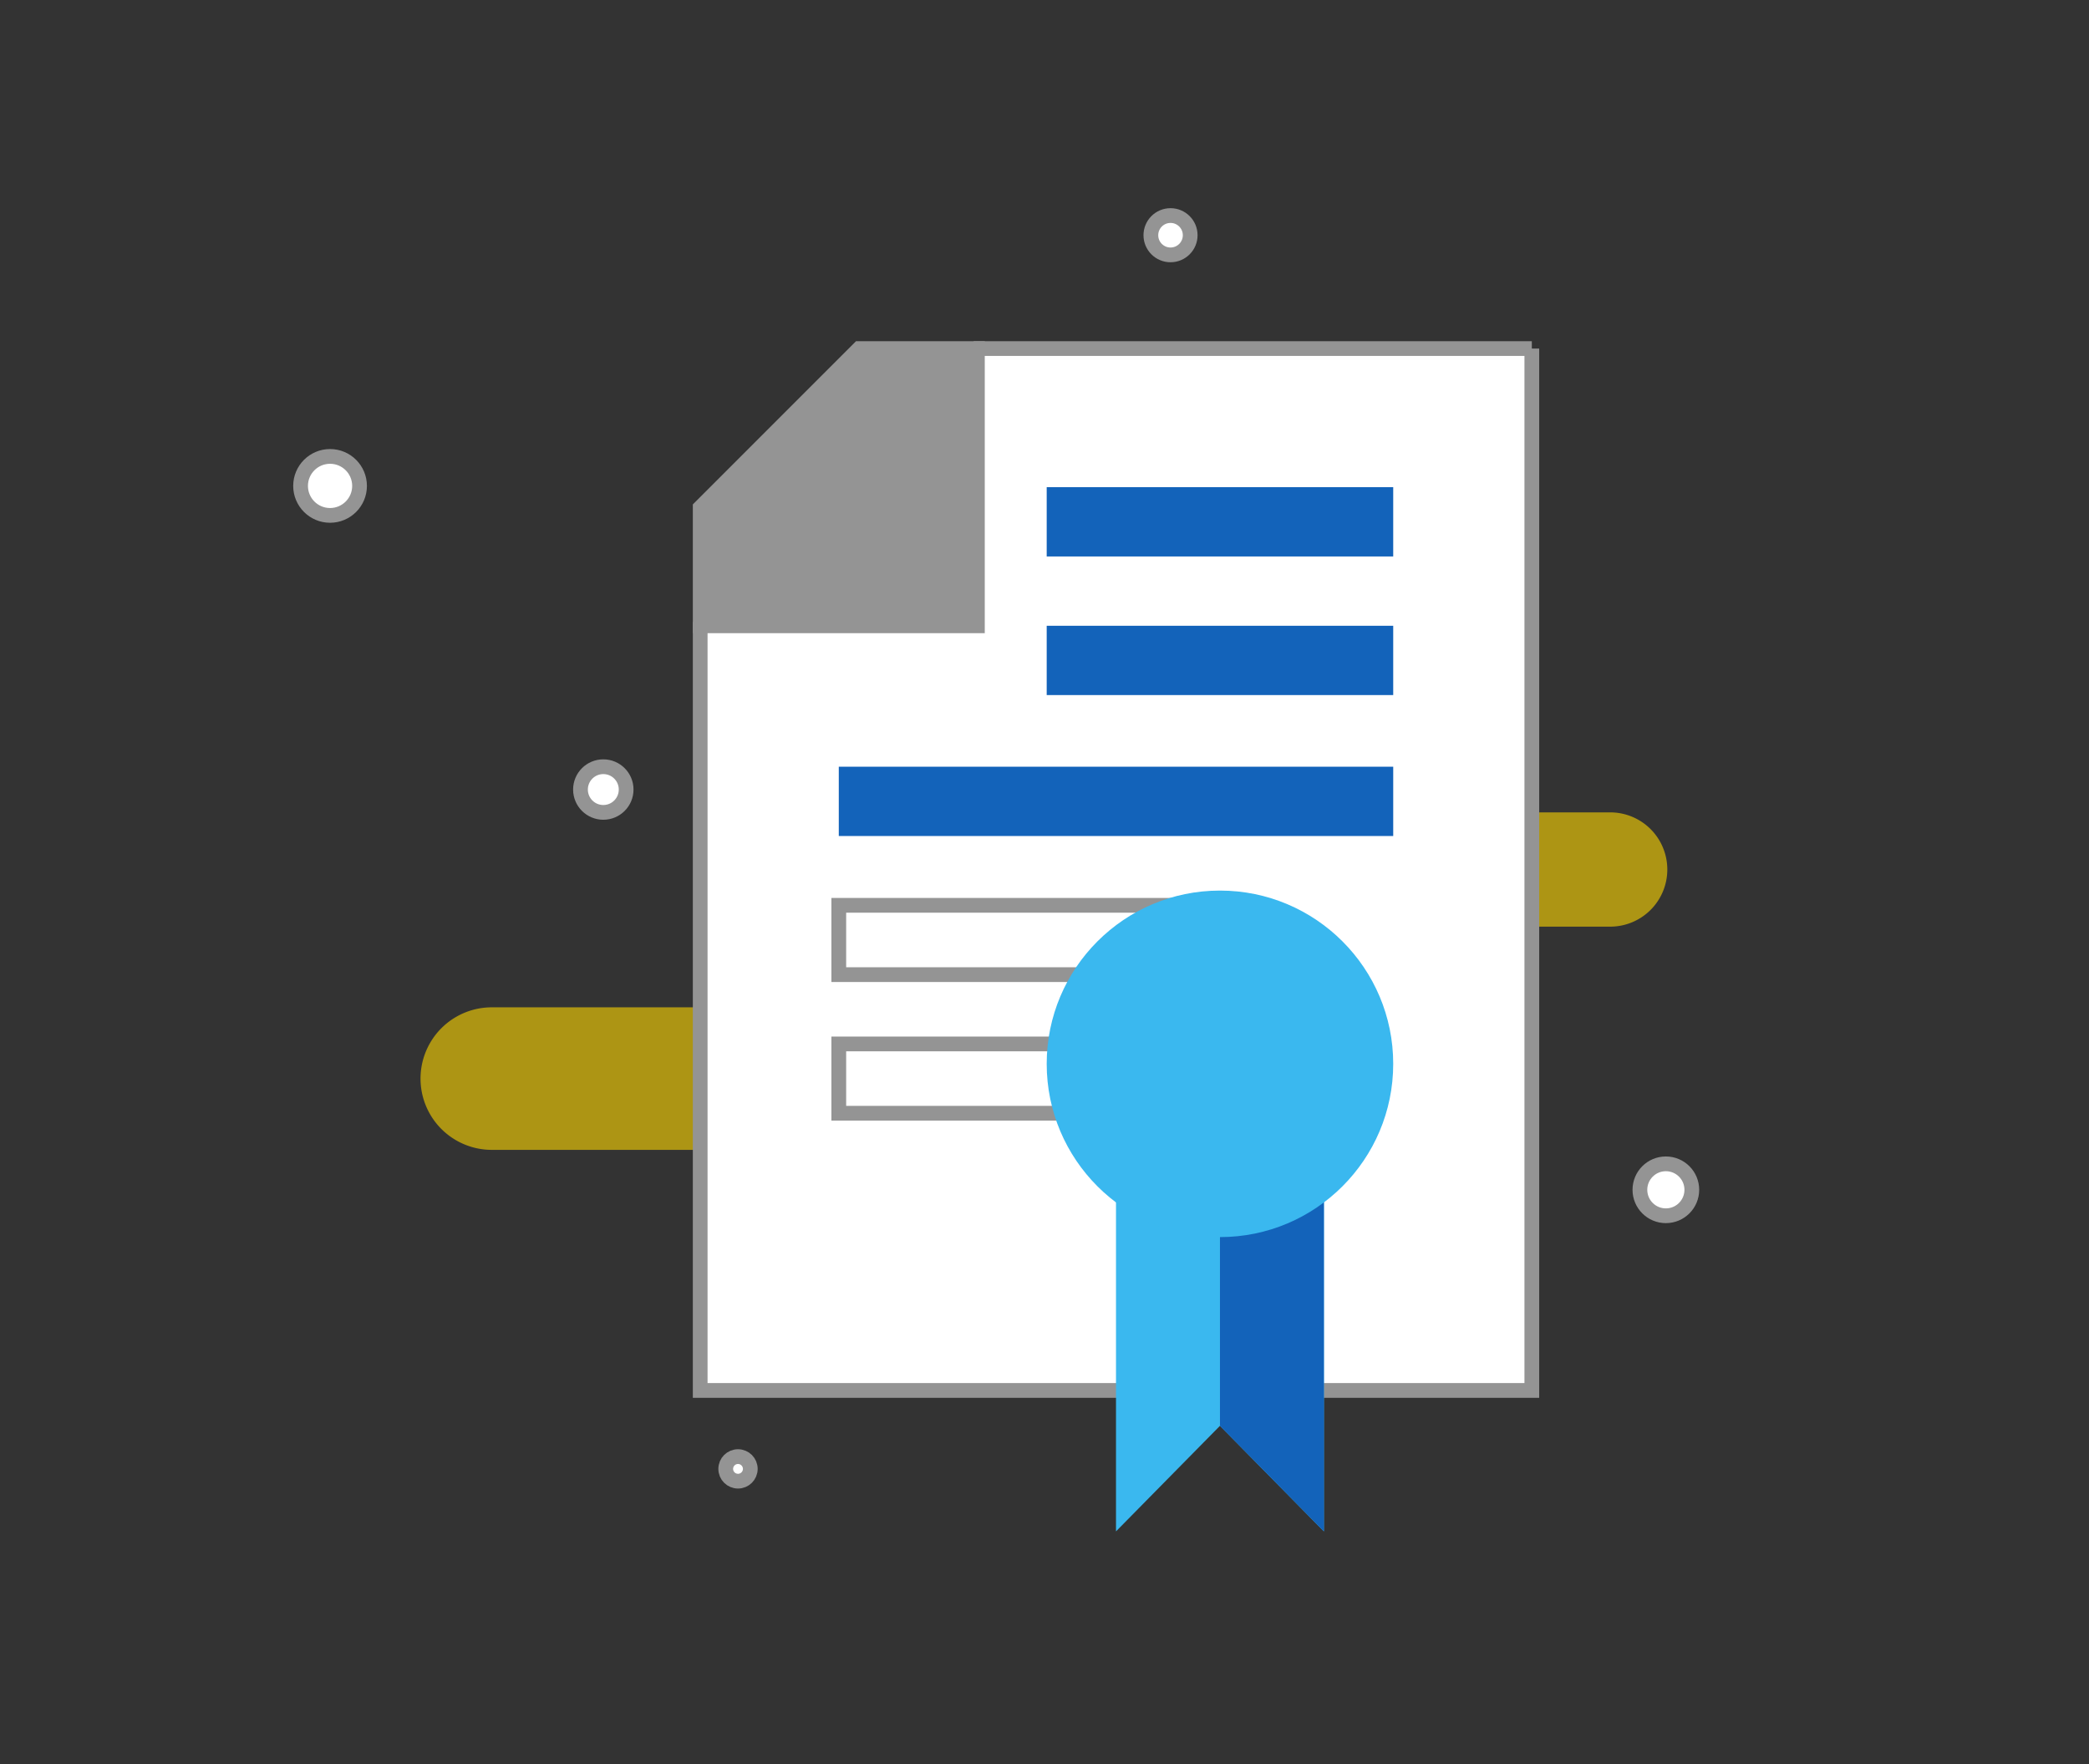 <svg xmlns="http://www.w3.org/2000/svg" width="225" height="190"><rect width="100%" height="100%" fill="#333333" stroke="none"/><path opacity=".6" fill="gold" d="M91.879 116.169a7.677 7.677 0 0 1-7.677 7.676H52.97a7.676 7.676 0 0 1 0-15.352h31.232a7.677 7.677 0 0 1 7.677 7.676zM179.581 93.65a6.152 6.152 0 0 1-6.152 6.153h-9.397a6.154 6.154 0 0 1 0-12.307h9.397a6.153 6.153 0 0 1 6.152 6.154z"/><path fill="#FFF" stroke="#949494" stroke-width="1.588" stroke-miterlimit="10" d="M164.988 37.542v112.215H75.415V67.4l9.331-7.464h13.063V46.874l7.464-9.331h59.715z"/><path fill="#3AB8EF" d="M120.201 125.349v39.588l11.197-11.37 11.196 11.37v-39.588h-22.393z"/><path fill="#949494" stroke="#949494" stroke-width="1.588" stroke-miterlimit="10" d="M105.272 67.4H75.415V54.658L92.53 37.542h12.742V67.4z"/><path fill="#1363ba" d="M112.737 52.472h37.322v7.464h-37.322v-7.464zM112.737 67.4h37.322v7.464h-37.322V67.4zM90.343 82.578h59.716v7.465H90.343v-7.465z"/><path fill="none" stroke="#949494" stroke-width="1.588" stroke-miterlimit="10" d="M90.343 97.507h41.055v7.465H90.343v-7.465zM90.343 112.436h26.125v7.465H90.343v-7.465z"/><path fill="#1363ba" d="M131.398 125.349h11.196v39.588l-11.196-11.37v-28.218z"/><path fill="#3AB8EF" d="M131.398 95.919c-10.301 0-18.661 8.36-18.661 18.662 0 10.299 8.36 18.66 18.661 18.66 10.3 0 18.661-8.361 18.661-18.66.001-10.302-8.361-18.662-18.661-18.662z"/><circle fill="#FFF" stroke="#949494" stroke-width="1.588" stroke-miterlimit="10" cx="35.55" cy="52.334" r="3.176"/><circle fill="#FFF" stroke="#949494" stroke-width="1.588" stroke-miterlimit="10" cx="126.074" cy="25.334" r="2.118"/><circle fill="#FFF" stroke="#949494" stroke-width="1.588" stroke-miterlimit="10" cx="179.425" cy="128.146" r="2.796"/><circle fill="#FFF" stroke="#949494" stroke-width="1.588" stroke-miterlimit="10" cx="79.489" cy="158.205" r="1.323"/><circle fill="#FFF" stroke="#949494" stroke-width="1.588" stroke-miterlimit="10" cx="64.981" cy="85.037" r="2.459"/></svg>